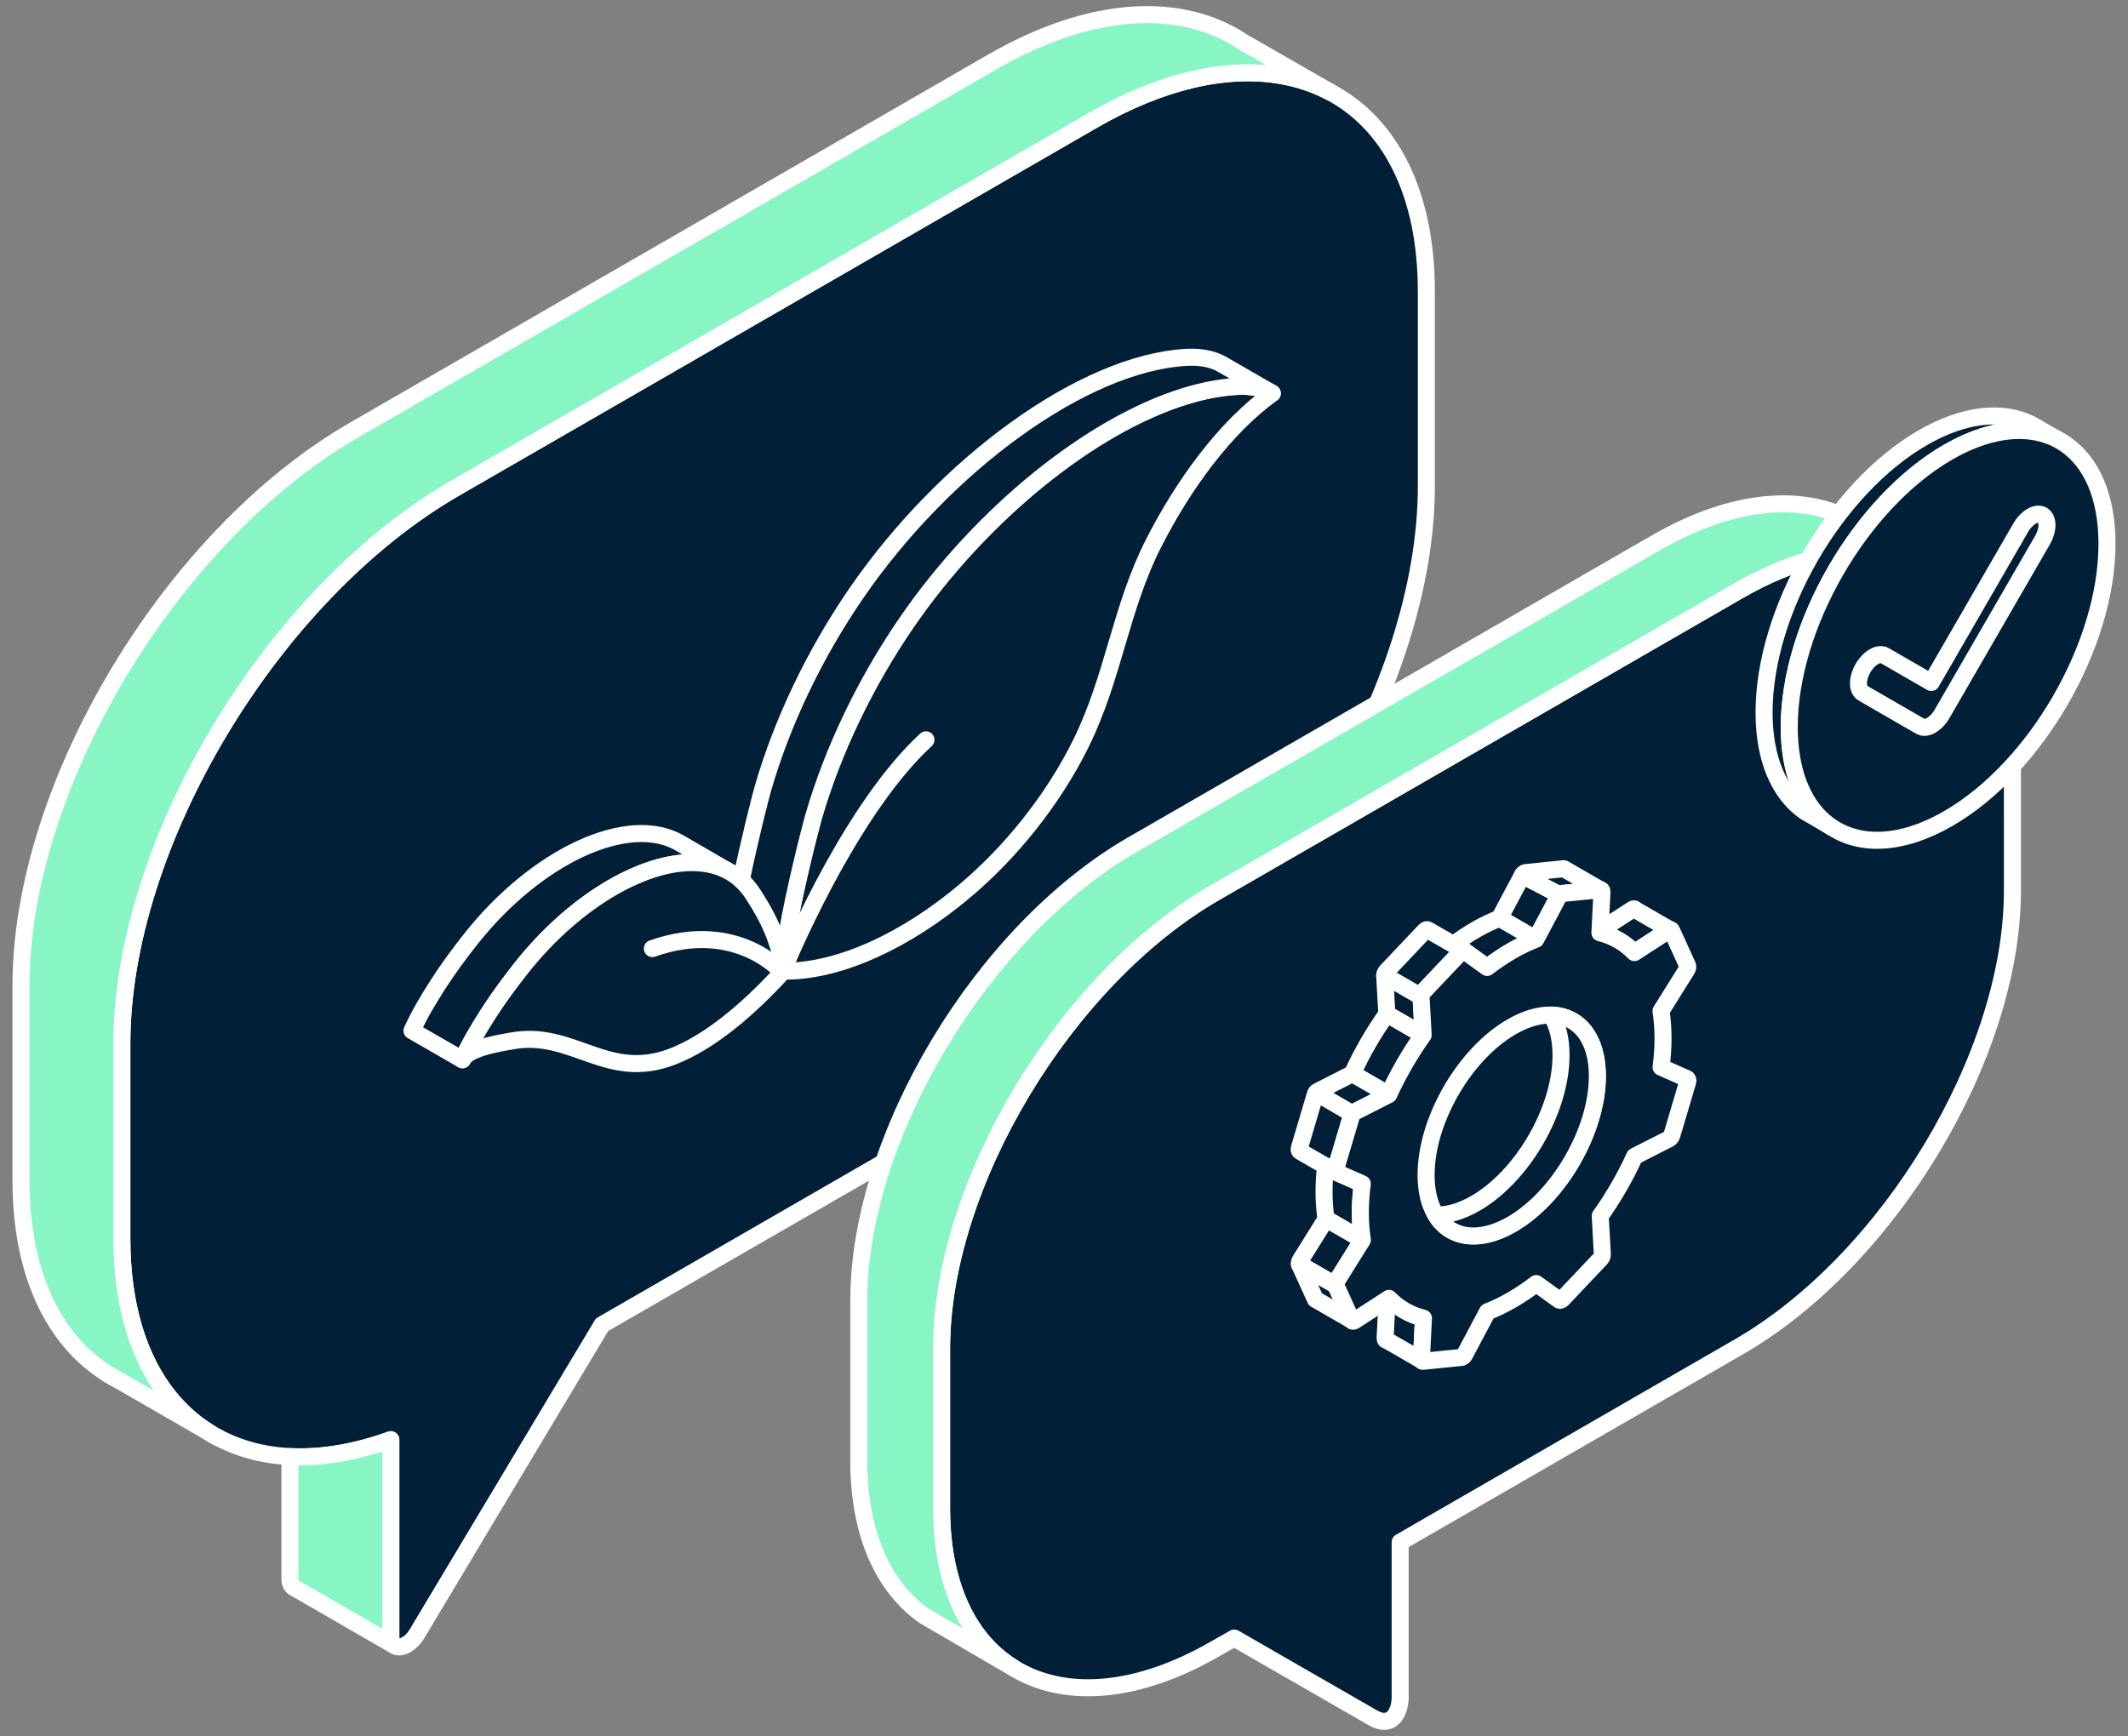 <svg width="125" height="102" viewBox="0 0 125 102" fill="none" xmlns="http://www.w3.org/2000/svg">
<rect x="0" y="0" width="125" height="102" fill="#808080" stroke="none"/>
<path d="M12.274 84.159C12.43 84.256 12.587 84.346 12.749 84.432L12.274 84.159Z" fill="#012038" stroke="white" stroke-linecap="round" stroke-linejoin="round"/>
<path d="M6.305 80.714C6.49 80.83 6.679 80.939 6.872 81.041L6.305 80.714Z" fill="#012038" stroke="white" stroke-linecap="round" stroke-linejoin="round"/>
<path d="M83.785 17.11V28.565C83.785 40.302 74.972 54.989 64.202 61.201L35.361 77.838L24.506 95.973C24.095 96.662 23.47 96.918 23.153 96.675C23.031 96.582 22.956 96.414 22.956 96.168V84.59C20.841 85.354 18.844 85.674 17.03 85.584C15.453 85.505 14.014 85.116 12.75 84.434H12.747L12.272 84.159L12.267 84.155C11.374 83.603 10.58 82.895 9.897 82.04C8.158 79.858 7.156 76.723 7.156 72.767V61.312C7.156 49.575 15.969 34.888 26.739 28.676L64.201 7.065C68.235 4.738 71.994 3.917 75.119 4.418C76.195 4.59 77.197 4.918 78.107 5.396C81.612 7.235 83.784 11.283 83.784 17.11H83.785Z" fill="#012038" stroke="white" stroke-linecap="round" stroke-linejoin="round"/>
<path d="M23.155 96.676L17.334 93.315C17.151 93.247 17.031 93.061 17.031 92.751V85.584C18.846 85.674 20.842 85.355 22.957 84.59V96.168C22.957 96.414 23.033 96.581 23.154 96.676H23.155Z" fill="#87F5C4" stroke="white" stroke-linecap="round" stroke-linejoin="round"/>
<path d="M78.109 5.396C77.199 4.918 76.197 4.59 75.121 4.418C71.997 3.917 68.238 4.739 64.204 7.065L26.741 28.676C15.971 34.888 7.159 49.575 7.159 61.312V72.767C7.159 76.723 8.16 79.858 9.9 82.04C10.581 82.895 11.376 83.603 12.269 84.155L6.875 81.042H6.872L6.305 80.714L6.301 80.711C3.155 78.737 1.234 74.83 1.234 69.349V57.893C1.234 46.156 10.047 31.47 20.817 25.258L58.279 3.647C64.129 0.273 69.403 0.065 72.999 2.46L73.009 2.466L78.11 5.395L78.109 5.396Z" fill="#87F5C4" stroke="white" stroke-linecap="round" stroke-linejoin="round"/>
<path d="M12.778 84.45L12.75 84.434" stroke="white" stroke-linecap="round" stroke-linejoin="round"/>
<path d="M42.662 51.118C42.214 50.899 41.722 50.766 41.195 50.711C38.084 50.391 33.799 52.856 30.613 56.886C29.972 57.698 29.357 58.524 28.789 59.399C28.748 59.459 28.71 59.521 28.67 59.582C28.109 60.461 27.587 61.333 27.162 62.268L24.2 60.56C24.623 59.624 25.147 58.752 25.708 57.873C26.309 56.93 26.966 56.045 27.651 55.177C31.492 50.317 36.932 47.735 39.983 49.564L42.662 51.119V51.118Z" fill="#012038" stroke="white" stroke-linecap="round" stroke-linejoin="round"/>
<path d="M74.742 23.11C71.917 25.143 69.51 28.503 67.784 31.875C65.809 35.739 65.437 39.731 63.499 43.669C61.847 47.022 59.347 50.099 56.67 52.351C53.228 55.251 49.367 57.034 46.221 57.058C46.145 57.058 46.096 56.979 46.072 56.833C46.013 56.488 46.088 55.765 46.234 54.873C46.642 52.403 47.601 48.643 47.775 48.04C48.894 44.162 50.799 40.15 53.27 36.555C57.631 30.211 64.079 24.978 69.624 23.276C70.671 22.954 71.683 22.759 72.646 22.706C73.316 22.667 73.941 22.749 74.489 22.983C74.512 22.993 74.629 23.053 74.697 23.086L74.721 23.1L74.742 23.11H74.742Z" fill="#012038" stroke="white" stroke-linecap="round" stroke-linejoin="round"/>
<path d="M46.012 56.978C46.002 57.04 45.982 57.091 45.952 57.127H45.951C43.959 59.302 41.705 61.226 39.501 62.079C35.637 63.575 33.628 60.477 30.02 61.17C29.579 61.255 27.494 61.544 27.164 62.268C27.588 61.333 28.111 60.461 28.672 59.582C28.712 59.52 28.749 59.459 28.791 59.399C29.359 58.523 29.975 57.698 30.614 56.886C33.8 52.855 38.086 50.391 41.196 50.71C41.724 50.764 42.216 50.899 42.663 51.118C42.981 51.273 43.275 51.47 43.543 51.714C43.803 51.949 44.038 52.227 44.245 52.547C44.744 53.323 45.205 54.123 45.547 55.055C45.6 55.198 45.651 55.346 45.697 55.496C45.737 55.625 46.082 56.561 46.012 56.978Z" fill="#012038" stroke="white" stroke-linecap="round" stroke-linejoin="round"/>
<path d="M46.073 56.833C46.754 55.214 50.219 47.306 54.392 43.47L46.073 56.833Z" fill="#012038"/>
<path d="M46.073 56.833C46.754 55.214 50.219 47.306 54.392 43.47" stroke="white" stroke-linecap="round" stroke-linejoin="round"/>
<path d="M46.014 56.978C45.977 57.066 45.957 57.117 45.954 57.127H45.953C46 57.166 43.298 53.973 38.321 55.734" fill="#012038"/>
<path d="M46.014 56.978C45.977 57.066 45.957 57.117 45.954 57.127H45.953C46 57.166 43.298 53.973 38.321 55.734" stroke="white" stroke-linecap="round" stroke-linejoin="round"/>
<path d="M74.697 23.086C74.63 23.053 74.512 22.993 74.488 22.983C73.941 22.75 73.316 22.668 72.645 22.706C71.683 22.759 70.671 22.954 69.624 23.276C64.08 24.978 57.631 30.211 53.269 36.555C50.798 40.149 48.894 44.161 47.774 48.04C47.601 48.643 46.642 52.402 46.234 54.873C46.087 55.764 46.014 56.488 46.072 56.833C46.049 56.889 46.028 56.937 46.012 56.978C46.082 56.561 45.737 55.625 45.697 55.496C45.65 55.346 45.6 55.198 45.547 55.055C45.205 54.123 44.743 53.323 44.245 52.548C44.038 52.226 43.803 51.948 43.543 51.714C44.004 49.429 44.671 46.825 44.813 46.332C45.932 42.453 47.837 38.441 50.308 34.846C55.491 27.307 63.626 21.335 69.684 20.997C70.355 20.958 70.98 21.041 71.527 21.275C71.558 21.288 71.78 21.402 71.78 21.402L74.698 23.086H74.697Z" fill="#012038" stroke="white" stroke-linecap="round" stroke-linejoin="round"/>
<path d="M74.721 23.101L74.695 23.086" stroke="white" stroke-linecap="round" stroke-linejoin="round"/>
<path d="M118.21 42.944V52.348C118.21 61.983 110.977 74.038 102.136 79.138L82.246 90.612V99.785C82.217 100.611 81.754 101.588 80.623 100.92L72.5 96.245L71.385 96.878C66.856 99.49 62.747 99.791 59.818 98.165L59.535 98C58.79 97.542 58.126 96.955 57.559 96.245C56.131 94.455 55.31 91.88 55.31 88.632V79.23C55.31 69.594 62.543 57.539 71.385 52.439L102.136 34.701C105.446 32.791 108.532 32.117 111.096 32.528C112.032 32.677 112.898 32.97 113.679 33.402L113.916 33.536C116.578 35.131 118.21 38.37 118.21 42.947V42.944Z" fill="#012038" stroke="white" stroke-linecap="round" stroke-linejoin="round"/>
<path d="M113.68 33.4C112.899 32.968 112.032 32.676 111.097 32.526C108.533 32.115 105.447 32.789 102.137 34.699L71.385 52.437C62.544 57.537 55.31 69.593 55.31 79.228V88.63C55.31 91.879 56.133 94.453 57.56 96.243C58.127 96.954 58.791 97.54 59.536 97.998L55.366 95.57H55.365L54.304 94.951H54.301C51.9 93.271 50.446 90.142 50.446 85.822V76.421C50.446 66.786 57.679 54.731 66.52 49.631L97.272 31.894C101.875 29.238 106.044 28.971 108.981 30.686L109.002 30.697L113.68 33.398V33.4Z" fill="#87F5C4" stroke="white" stroke-linecap="round" stroke-linejoin="round"/>
<path d="M98.104 54.628C98.082 54.63 98.057 54.64 98.031 54.657L96.934 55.369L96.007 55.97C95.453 55.403 94.773 55.004 93.981 54.806L93.987 54.665L95.896 53.427C95.967 53.381 96.033 53.39 96.06 53.45L98.103 54.629L98.104 54.628Z" fill="#012038" stroke="white" stroke-linecap="round" stroke-linejoin="round"/>
<path d="M91.618 52.577C91.596 52.6 91.576 52.628 91.56 52.659L90.218 55.186L88.083 53.954L89.425 51.428L91.618 52.577Z" fill="#012038" stroke="white" stroke-linecap="round" stroke-linejoin="round"/>
<path d="M90.217 55.184C89.255 55.559 88.289 56.124 87.355 56.841L86.008 55.868L85.995 55.86C85.995 55.86 85.995 55.86 85.994 55.86L85.367 55.499C86.256 54.834 87.171 54.308 88.083 53.953L90.218 55.184H90.217Z" fill="#012038" stroke="white" stroke-linecap="round" stroke-linejoin="round"/>
<path d="M83.597 60.813L81.463 59.581L81.338 57.318L83.472 58.55L83.597 60.813Z" fill="#012038" stroke="white" stroke-linecap="round" stroke-linejoin="round"/>
<path d="M83.595 60.813C82.827 61.894 82.141 63.075 81.573 64.317L79.439 63.085C80.006 61.843 80.691 60.663 81.461 59.581L83.595 60.812V60.813Z" fill="#012038" stroke="white" stroke-linecap="round" stroke-linejoin="round"/>
<path d="M81.575 64.317L79.551 65.346C79.51 65.366 79.47 65.404 79.439 65.449L77.312 64.208C77.343 64.167 77.378 64.133 77.416 64.115L79.439 63.086L81.574 64.317L81.575 64.317Z" fill="#012038" stroke="white" stroke-linecap="round" stroke-linejoin="round"/>
<path d="M78.46 68.687C78.435 68.77 78.447 68.841 78.489 68.871L77.865 68.511L76.369 67.649C76.316 67.624 76.298 67.548 76.325 67.456L77.253 64.326C77.266 64.284 77.287 64.242 77.314 64.206L79.44 65.447C79.418 65.48 79.4 65.518 79.388 65.557L78.46 68.686V68.687Z" fill="#012038" stroke="white" stroke-linecap="round" stroke-linejoin="round"/>
<path d="M80.028 72.851L77.893 71.62C77.747 70.684 77.734 69.638 77.865 68.511L78.489 68.871L78.503 68.88L80.022 69.551C79.866 70.751 79.873 71.862 80.027 72.851H80.028Z" fill="#012038" stroke="white" stroke-linecap="round" stroke-linejoin="round"/>
<path d="M78.513 75.28C78.46 75.365 78.442 75.462 78.469 75.522L76.336 74.291C76.309 74.231 76.326 74.134 76.379 74.048L77.896 71.62L80.031 72.851L78.514 75.28H78.513Z" fill="#012038" stroke="white" stroke-linecap="round" stroke-linejoin="round"/>
<path d="M79.401 77.574L77.356 76.395L77.267 76.344L76.333 74.291L78.467 75.522L78.528 75.656L79.401 77.574Z" fill="#012038" stroke="white" stroke-linecap="round" stroke-linejoin="round"/>
<path d="M83.563 78.539L83.497 79.852C83.495 79.882 83.5 79.909 83.51 79.93L81.465 78.751C81.399 78.757 81.359 78.705 81.363 78.621L81.476 76.359L81.591 76.285C82.144 76.852 82.825 77.251 83.617 77.448L83.563 78.539Z" fill="#012038" stroke="white" stroke-linecap="round" stroke-linejoin="round"/>
<path d="M93.996 52.273L91.9 52.484L91.747 52.499C91.704 52.504 91.657 52.532 91.617 52.577L89.424 51.428C89.471 51.339 89.547 51.275 89.613 51.269L91.862 51.041L91.952 51.093L93.996 52.273Z" fill="#012038" stroke="white" stroke-linecap="round" stroke-linejoin="round"/>
<path d="M85.995 55.861C85.948 55.84 85.88 55.865 85.821 55.928L83.575 58.301C83.509 58.371 83.468 58.47 83.472 58.55L81.338 57.318C81.333 57.239 81.375 57.139 81.441 57.069L83.687 54.696C83.753 54.626 83.829 54.603 83.876 54.637L85.37 55.498L85.997 55.859L85.995 55.861Z" fill="#012038" stroke="white" stroke-linecap="round" stroke-linejoin="round"/>
<path d="M99.092 63.375L97.573 62.704C97.73 61.503 97.723 60.393 97.568 59.404L99.084 56.976C99.138 56.89 99.155 56.793 99.128 56.733L98.194 54.68C98.176 54.642 98.144 54.624 98.104 54.628C98.082 54.63 98.056 54.64 98.03 54.657L96.933 55.369L96.006 55.97C95.453 55.403 94.772 55.004 93.98 54.806L93.987 54.665L94.1 52.403C94.104 52.319 94.063 52.267 93.997 52.274L91.9 52.485L91.748 52.5C91.705 52.505 91.658 52.533 91.618 52.578C91.596 52.601 91.576 52.629 91.559 52.66L90.218 55.187C89.255 55.561 88.289 56.126 87.355 56.843L86.008 55.87L85.996 55.862C85.996 55.862 85.996 55.862 85.995 55.862C85.947 55.841 85.879 55.866 85.82 55.929L83.574 58.302C83.508 58.372 83.468 58.471 83.472 58.551L83.598 60.814C82.829 61.895 82.143 63.076 81.575 64.317L79.551 65.347C79.51 65.367 79.471 65.405 79.44 65.45C79.418 65.483 79.399 65.521 79.388 65.56L78.459 68.689C78.434 68.772 78.447 68.843 78.488 68.873L78.502 68.882L80.021 69.553C79.865 70.753 79.872 71.864 80.026 72.853L78.51 75.282C78.456 75.367 78.439 75.464 78.466 75.524L78.527 75.658L79.4 77.576C79.427 77.636 79.493 77.646 79.564 77.6L81.473 76.361L81.588 76.287C82.141 76.854 82.821 77.253 83.614 77.451L83.56 78.541L83.494 79.854C83.492 79.884 83.497 79.911 83.507 79.932C83.523 79.968 83.555 79.989 83.597 79.984L85.846 79.757C85.911 79.751 85.987 79.687 86.034 79.599L87.376 77.072C88.339 76.697 89.305 76.133 90.239 75.416L91.586 76.388C91.633 76.422 91.709 76.399 91.775 76.329L94.021 73.956C94.087 73.886 94.127 73.786 94.123 73.707L93.998 71.445C94.767 70.362 95.453 69.182 96.02 67.94L98.044 66.911C98.114 66.875 98.18 66.789 98.207 66.698L99.136 63.568C99.163 63.477 99.145 63.4 99.092 63.376V63.375ZM88.8 60.328C91.578 58.725 93.831 60.024 93.831 63.229C93.831 66.435 91.579 70.332 88.8 71.935C86.022 73.537 83.769 72.238 83.769 69.033C83.769 65.828 86.021 61.93 88.8 60.328Z" fill="#012038" stroke="white" stroke-linecap="round" stroke-linejoin="round"/>
<path d="M93.831 63.229C93.831 66.435 91.578 70.332 88.8 71.935C86.861 73.053 85.178 72.758 84.34 71.388C85.035 71.407 85.826 71.188 86.665 70.704C89.444 69.101 91.696 65.203 91.696 61.998C91.696 61.03 91.491 60.236 91.127 59.644C92.734 59.685 93.831 60.993 93.831 63.229Z" fill="#012038" stroke="white" stroke-linecap="round" stroke-linejoin="round"/>
<path d="M120.957 25.874C120.798 25.798 120.426 25.619 120.249 25.558C118.654 25.01 116.633 25.299 114.434 26.567C109.28 29.54 105.102 36.77 105.102 42.717C105.102 45.255 105.863 47.149 107.136 48.254C107.251 48.353 107.5 48.535 107.622 48.621L106.717 48.086L106.011 47.678C104.525 46.629 103.622 44.628 103.622 41.863C103.622 35.917 107.8 28.686 112.954 25.713C115.397 24.304 117.622 24.105 119.277 24.913L120.958 25.874H120.957Z" fill="#012038" stroke="white" stroke-linecap="round" stroke-linejoin="round"/>
<path d="M123.766 31.95C123.766 37.896 119.587 45.126 114.434 48.099C111.679 49.688 109.203 49.739 107.495 48.534L107.491 48.531C107.369 48.445 107.251 48.352 107.136 48.253C105.863 47.147 105.102 45.254 105.102 42.716C105.102 36.77 109.281 29.539 114.434 26.566C116.633 25.298 118.655 25.01 120.249 25.557C120.426 25.617 120.596 25.688 120.761 25.769C120.944 25.858 121.119 25.959 121.288 26.073C122.826 27.105 123.766 29.13 123.766 31.95Z" fill="#012038" stroke="white" stroke-linecap="round" stroke-linejoin="round"/>
<path d="M113.444 42.613C113.213 42.747 112.982 42.778 112.805 42.676L109.433 40.731C109.081 40.528 109.081 39.869 109.433 39.259C109.786 38.649 110.358 38.319 110.71 38.522L113.443 40.099L118.699 31.005C119.051 30.395 119.623 30.065 119.975 30.268C120.327 30.472 120.327 31.131 119.975 31.741L114.081 41.94C113.904 42.245 113.674 42.48 113.442 42.612L113.444 42.613Z" fill="#012038" stroke="white" stroke-linecap="round" stroke-linejoin="round"/>
</svg>
